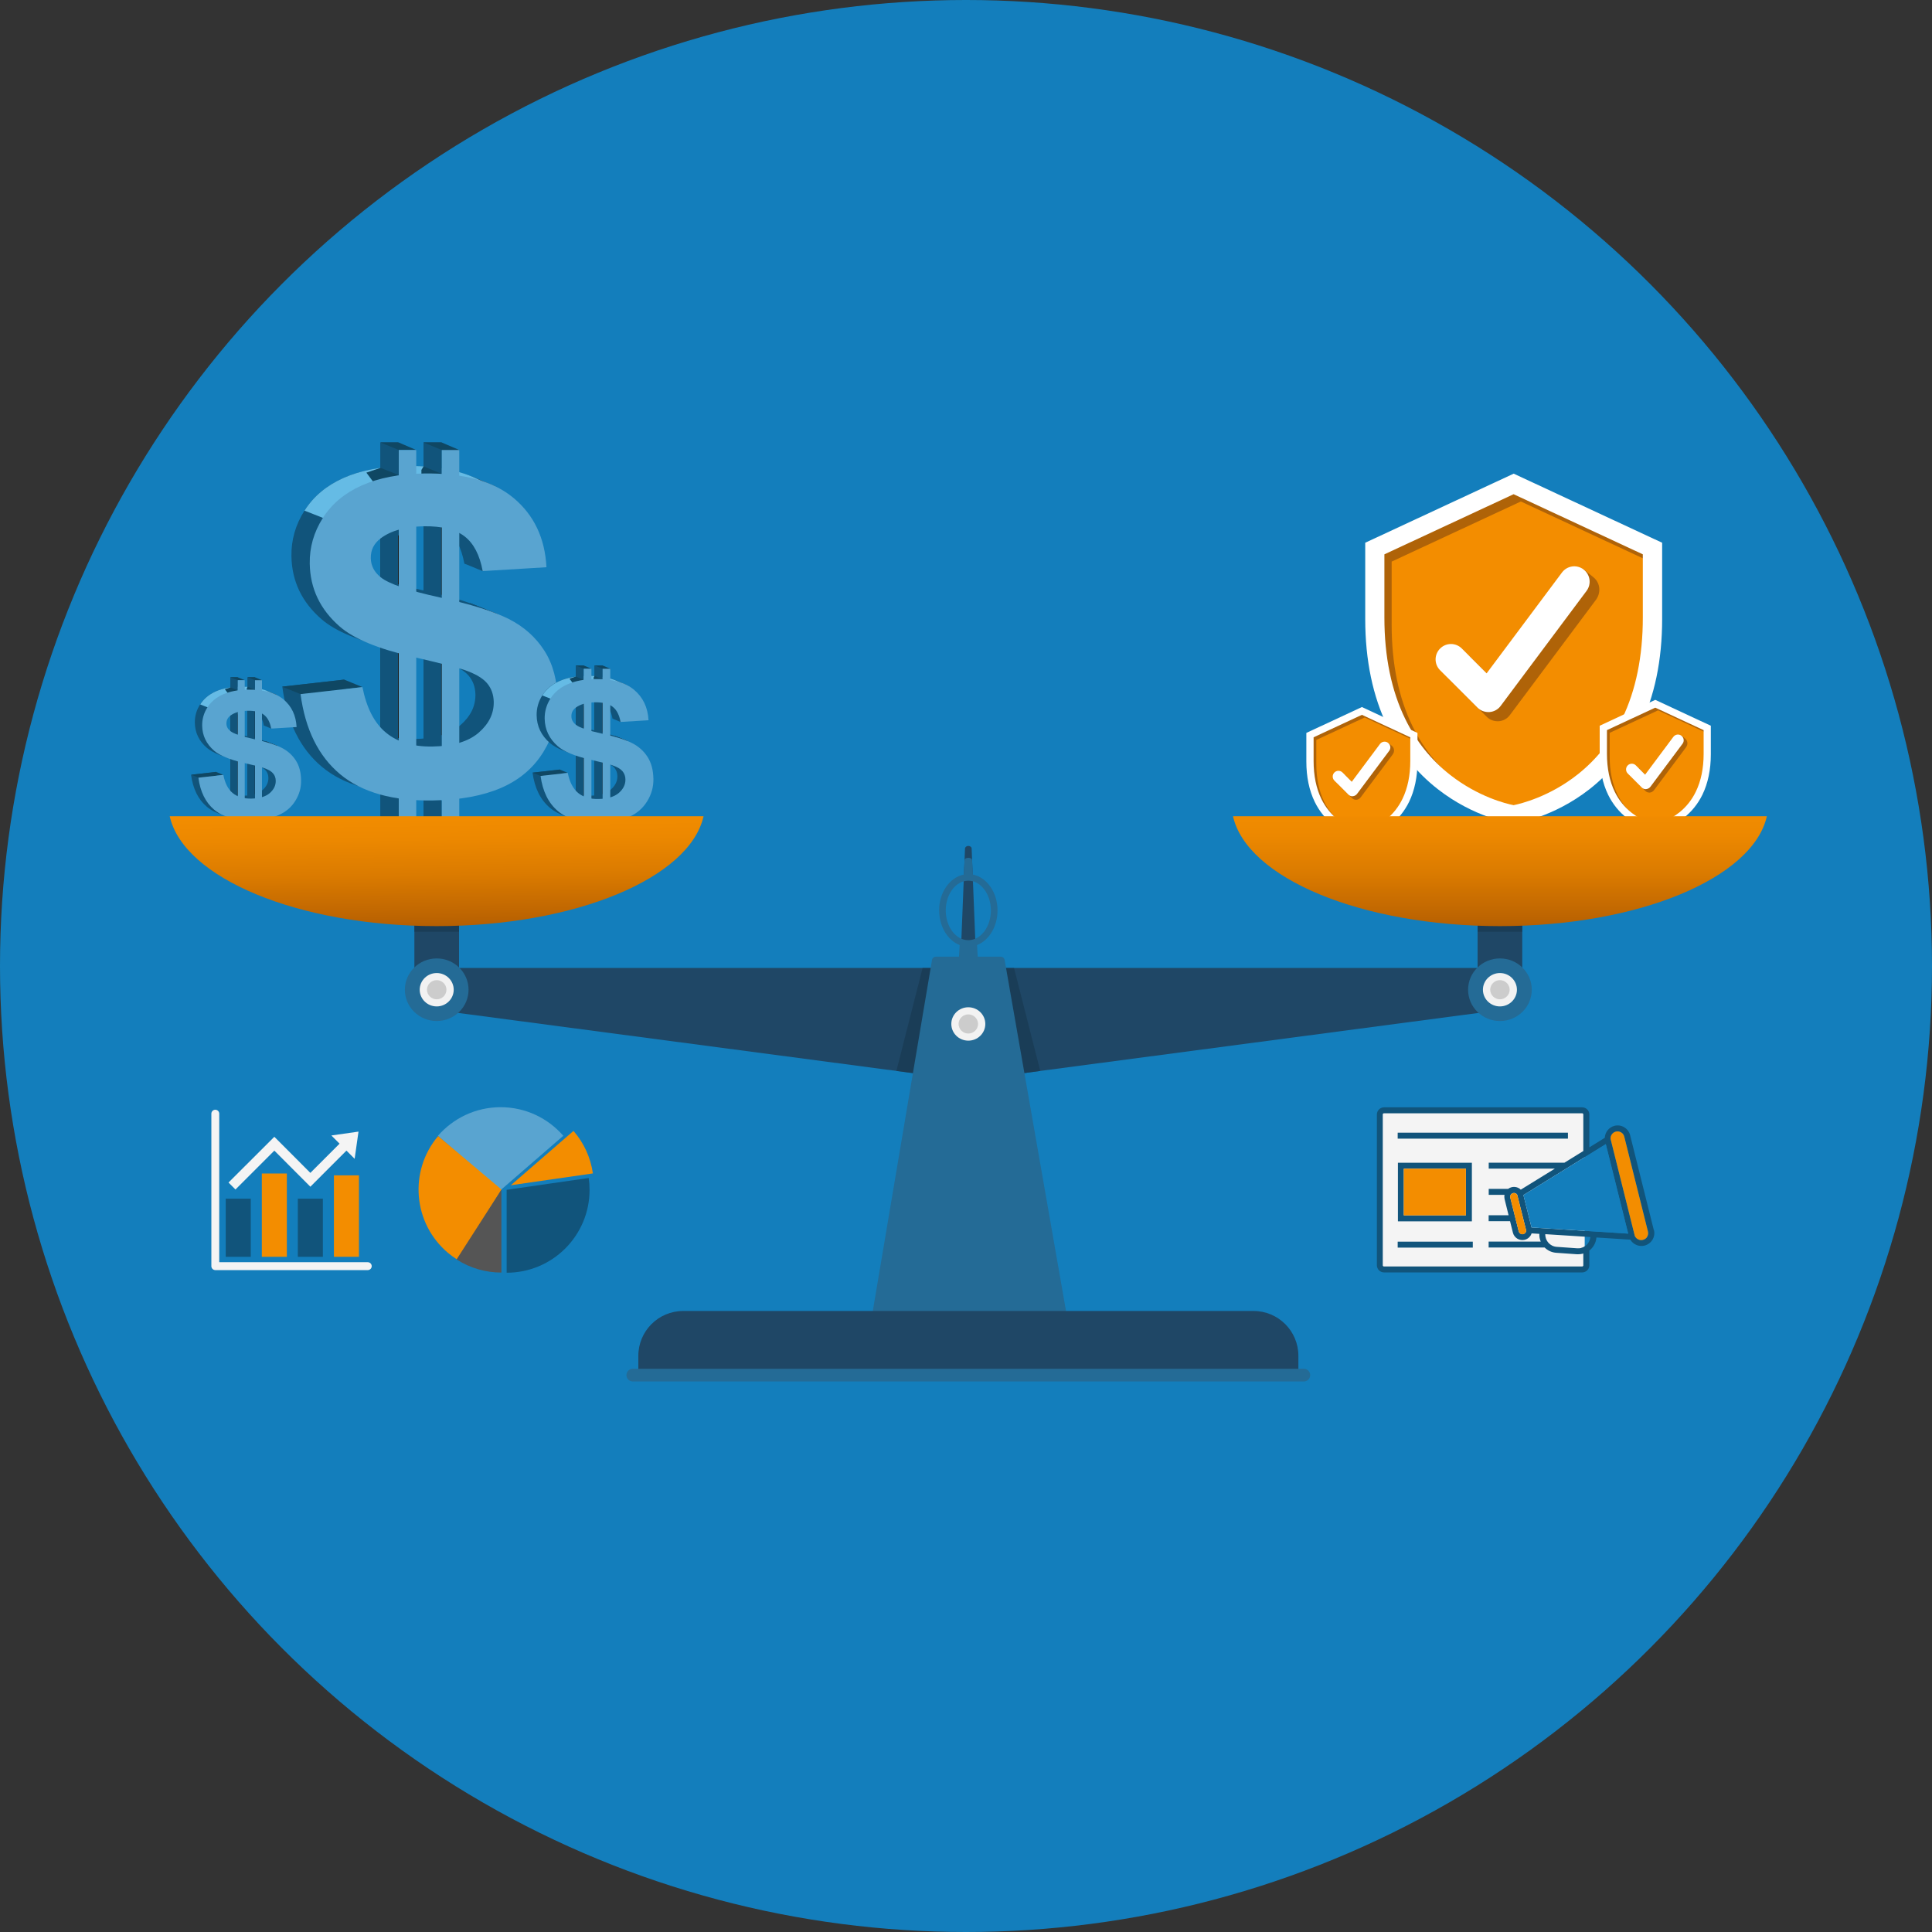 <?xml version="1.0" encoding="UTF-8"?> <svg xmlns="http://www.w3.org/2000/svg" xmlns:xlink="http://www.w3.org/1999/xlink" viewBox="0 0 250 250"><rect x="0" y="0" width="250" height="250" fill="#333333" stroke="none"/><defs><style> .cls-1 { fill: url(#linear-gradient-2); } .cls-2 { fill: #555; } .cls-3 { fill: #f4f4f4; } .cls-4 { fill: #fff; } .cls-5 { fill: #65bbe5; } .cls-6 { fill: #4c4c4b; } .cls-7 { fill: #f38d00; } .cls-8 { fill: #137ebc; } .cls-9 { opacity: .3; } .cls-9, .cls-10 { fill: #1f4766; } .cls-11 { fill: #11547b; } .cls-12 { fill: #246b96; } .cls-13 { fill: #0f4763; } .cls-14 { fill: #193952; opacity: .7; } .cls-15 { fill: #262625; } .cls-16 { fill: #ccc; } .cls-17 { fill: #59a4d0; } .cls-18 { fill: url(#linear-gradient); } .cls-19 { fill: #af6308; } .cls-20 { fill: #f2f2f2; } .cls-21 { fill: #1d1d1b; } </style><linearGradient id="linear-gradient" x1="56.5" y1="105.23" x2="56.67" y2="119.84" gradientUnits="userSpaceOnUse"><stop offset="0" stop-color="#f38d00"></stop><stop offset=".23" stop-color="#ec8800"></stop><stop offset=".54" stop-color="#db7b00"></stop><stop offset=".89" stop-color="#bf6601"></stop><stop offset="1" stop-color="#b55f02"></stop></linearGradient><linearGradient id="linear-gradient-2" x1="194.09" y1="104.62" x2="194.09" y2="120" xlink:href="#linear-gradient"></linearGradient></defs><g id="OBJECT"><circle class="cls-8" cx="125" cy="125" r="125"></circle></g><g id="Isolation_Mode" data-name="Isolation Mode"><g><path class="cls-17" d="m64.78,143.27c-3.24,0-6.14,1.44-8.11,3.7l8.11,7.03,8.11-7.03c-1.97-2.27-4.87-3.7-8.11-3.7Z"></path><path class="cls-11" d="m76.18,152.43l-10.62,1.53v10.73c5.93,0,10.73-4.8,10.73-10.73,0-.52-.04-1.03-.11-1.53Z"></path><path class="cls-7" d="m56.69,147.01c-3.82,4.53-3.25,11.3,1.29,15.12.4.33.81.63,1.24.9l5.68-9.1-8.2-6.92Z"></path><path class="cls-2" d="m64.88,164.67c-2.01,0-4.03-.56-5.8-1.7l5.8-9.03v10.73Z"></path><path class="cls-7" d="m76.72,151.84c-.3-2.09-1.19-3.98-2.51-5.5l-8.11,7.03,10.62-1.53Z"></path></g></g><g id="_ëîé_1" data-name="‘ëîé_1"><g><g><path class="cls-7" d="m178.29,71.11v8.6c0,5.31.96,9.96,2.84,13.81,1.49,3.04,3.56,5.6,6.15,7.63,3.79,2.96,7.56,3.88,8.58,4.08,1.02-.21,4.91-1.17,8.72-4.18,2.56-2.03,4.6-4.59,6.07-7.62,1.85-3.84,2.8-8.45,2.8-13.71v-8.6l-17.58-8.18-17.58,8.18Z"></path><path class="cls-19" d="m213.44,71.11v1.53l-16.64-7.75-16.72,7.78v8.18c0,5.05.91,9.47,2.71,13.14,1.41,2.89,3.38,5.33,5.85,7.25,3.32,2.58,6.61,3.53,7.87,3.82-.28.07-.5.12-.65.15-1.02-.21-4.78-1.12-8.58-4.08-2.6-2.02-4.66-4.59-6.15-7.63-1.89-3.86-2.84-8.5-2.84-13.82v-8.6l17.58-8.18,17.58,8.18Z"></path><path class="cls-4" d="m195.86,106.57l-.24-.04c-.2-.03-4.87-.75-9.55-4.4-2.75-2.14-4.94-4.85-6.5-8.06-1.93-3.95-2.91-8.65-2.91-13.96v-9.88l19.21-8.94,19.21,8.94v9.88c0,5.32-.98,10.02-2.91,13.96-1.57,3.2-3.76,5.91-6.5,8.06-4.68,3.65-9.36,4.37-9.55,4.4l-.24.04Zm-16.72-34.83v8.18c0,5.05.91,9.47,2.71,13.14,1.41,2.89,3.38,5.33,5.85,7.25,3.61,2.81,7.19,3.69,8.16,3.88.97-.2,4.67-1.11,8.29-3.98,2.44-1.93,4.38-4.37,5.77-7.25,1.76-3.65,2.66-8.04,2.66-13.05v-8.18l-16.72-7.78-16.72,7.78Z"></path><path class="cls-7" d="m205.13,84.26c0,.15,0,.29-.01.44-.19,4.1-3.04,7.5-6.86,8.51-.76.2-1.57.31-2.4.31-5.12,0-9.27-4.15-9.27-9.27s4.15-9.27,9.27-9.27,9.27,4.15,9.27,9.27Z"></path><path class="cls-19" d="m206.49,77.65l-11.12,14.89c-.34.46-.87.75-1.45.79-.05,0-.1,0-.14,0-.52,0-1.03-.21-1.4-.58l-4.83-4.83c-.77-.78-.77-2.03,0-2.81.78-.77,2.03-.77,2.81,0l3.21,3.21,9.75-13.05c.22-.3.52-.52.84-.65l.74-.96,1.33,1.07c.89.76.93,2.03.27,2.91Z"></path><path class="cls-4" d="m192.58,92.14c-.52,0-1.03-.21-1.4-.58l-4.83-4.83c-.78-.78-.78-2.03,0-2.81.78-.78,2.03-.78,2.81,0l3.21,3.21,9.75-13.05c.66-.88,1.9-1.06,2.78-.4s1.06,1.9.4,2.78l-11.12,14.89c-.34.46-.87.75-1.45.79-.05,0-.1,0-.14,0Z"></path></g><g><path class="cls-7" d="m169.66,95.17v3.22c0,1.99.36,3.73,1.07,5.17.56,1.14,1.33,2.1,2.3,2.85,1.42,1.11,2.83,1.45,3.21,1.53.38-.08,1.84-.44,3.26-1.57.96-.76,1.72-1.72,2.27-2.85.69-1.44,1.05-3.16,1.05-5.13v-3.22l-6.58-3.06-6.58,3.06Z"></path><path class="cls-19" d="m182.82,95.17v.57l-6.23-2.9-6.26,2.91v3.06c0,1.89.34,3.55,1.01,4.92.53,1.08,1.27,2,2.19,2.72,1.24.97,2.47,1.32,2.95,1.43-.1.03-.19.05-.24.06-.38-.08-1.79-.42-3.21-1.53-.97-.76-1.75-1.72-2.3-2.85-.71-1.44-1.07-3.18-1.07-5.17v-3.22l6.58-3.06,6.58,3.06Z"></path><path class="cls-4" d="m176.24,108.45h-.09c-.07-.02-1.82-.3-3.58-1.66-1.03-.8-1.85-1.82-2.44-3.02-.72-1.48-1.09-3.24-1.09-5.23v-3.7l7.19-3.35,7.19,3.35v3.7c0,1.99-.37,3.75-1.09,5.23-.59,1.2-1.41,2.21-2.44,3.02-1.75,1.37-3.5,1.64-3.58,1.65h-.09Zm-6.26-13.04v3.06c0,1.89.34,3.55,1.01,4.92.53,1.08,1.27,2,2.19,2.72,1.35,1.05,2.69,1.38,3.05,1.45.36-.08,1.75-.42,3.1-1.49.91-.72,1.64-1.64,2.16-2.72.66-1.37,1-3.01,1-4.88v-3.06l-6.26-2.91-6.26,2.91Z"></path><path class="cls-7" d="m179.71,100.09c0,.06,0,.11,0,.16-.07,1.53-1.14,2.81-2.57,3.19-.29.08-.59.12-.9.12-1.92,0-3.47-1.55-3.47-3.47s1.55-3.47,3.47-3.47,3.47,1.55,3.47,3.47Z"></path><path class="cls-19" d="m180.22,97.62l-4.16,5.57c-.13.17-.33.28-.54.3-.02,0-.04,0-.05,0-.2,0-.39-.08-.53-.22l-1.81-1.81c-.29-.29-.29-.76,0-1.05.29-.29.76-.29,1.05,0l1.2,1.2,3.65-4.89c.08-.11.19-.19.31-.24l.28-.36.5.4c.33.29.35.76.1,1.09Z"></path><path class="cls-4" d="m175.01,103.04c-.2,0-.39-.08-.53-.22l-1.81-1.81c-.29-.29-.29-.76,0-1.05.29-.29.76-.29,1.05,0l1.2,1.2,3.65-4.89c.25-.33.71-.4,1.04-.15s.4.71.15,1.04l-4.16,5.57c-.13.17-.33.28-.54.3-.02,0-.04,0-.05,0Z"></path></g><g><path class="cls-7" d="m207.62,94.25v3.22c0,1.99.36,3.73,1.07,5.17.56,1.14,1.33,2.1,2.3,2.85,1.42,1.11,2.83,1.45,3.21,1.53.38-.08,1.84-.44,3.26-1.57.96-.76,1.72-1.72,2.27-2.85.69-1.44,1.05-3.16,1.05-5.13v-3.22l-6.58-3.06-6.58,3.06Z"></path><path class="cls-19" d="m220.78,94.25v.57l-6.23-2.9-6.26,2.91v3.06c0,1.89.34,3.55,1.01,4.92.53,1.08,1.27,2,2.19,2.72,1.24.97,2.47,1.32,2.95,1.43-.1.03-.19.05-.24.06-.38-.08-1.79-.42-3.21-1.53-.97-.76-1.75-1.72-2.3-2.85-.71-1.44-1.07-3.18-1.07-5.17v-3.22l6.58-3.06,6.58,3.06Z"></path><path class="cls-4" d="m214.2,107.52h-.09c-.07-.02-1.82-.3-3.58-1.66-1.03-.8-1.85-1.82-2.44-3.02-.72-1.48-1.09-3.24-1.09-5.23v-3.7l7.19-3.35,7.19,3.35v3.7c0,1.99-.37,3.75-1.09,5.23-.59,1.2-1.41,2.21-2.44,3.02-1.75,1.37-3.5,1.64-3.58,1.65h-.09Zm-6.26-13.04v3.06c0,1.89.34,3.55,1.01,4.92.53,1.08,1.27,2,2.19,2.72,1.35,1.05,2.69,1.38,3.05,1.45.36-.08,1.75-.42,3.1-1.49.91-.72,1.64-1.64,2.16-2.72.66-1.37,1-3.01,1-4.88v-3.06l-6.26-2.91-6.26,2.91Z"></path><path class="cls-7" d="m217.67,99.17c0,.06,0,.11,0,.16-.07,1.53-1.14,2.81-2.57,3.19-.29.08-.59.12-.9.12-1.92,0-3.47-1.55-3.47-3.47s1.55-3.47,3.47-3.47,3.47,1.55,3.47,3.47Z"></path><path class="cls-19" d="m218.18,96.69l-4.16,5.57c-.13.17-.33.28-.54.3-.02,0-.04,0-.05,0-.2,0-.39-.08-.53-.22l-1.81-1.81c-.29-.29-.29-.76,0-1.05.29-.29.76-.29,1.05,0l1.2,1.2,3.65-4.89c.08-.11.19-.19.31-.24l.28-.36.5.4c.33.29.35.76.1,1.09Z"></path><path class="cls-4" d="m212.97,102.12c-.2,0-.39-.08-.53-.22l-1.81-1.81c-.29-.29-.29-.76,0-1.05.29-.29.76-.29,1.05,0l1.2,1.2,3.65-4.89c.25-.33.71-.4,1.04-.15s.4.71.15,1.04l-4.16,5.57c-.13.17-.33.28-.54.3-.02,0-.04,0-.05,0Z"></path></g><g><polygon class="cls-6" points="61.03 61.65 64.06 62.92 64.06 65.06 59.43 64.5 61.03 61.65"></polygon><polygon class="cls-15" points="60.8 78.04 64.36 79.45 65.91 83.08 60.09 80.93 60.8 78.04"></polygon><polygon class="cls-11" points="49.24 105.66 51.6 106.63 51.6 103.32 49.24 102.62 49.24 105.66"></polygon><polygon class="cls-11" points="57.17 106.63 54.81 105.66 54.81 103.25 57.17 103.59 57.17 106.63"></polygon><rect class="cls-21" x="49.24" y="67.26" width="2.95" height="32.72"></rect><rect class="cls-21" x="54.81" y="66.5" width="2.37" height="33.16"></rect><path class="cls-11" d="m60.09,72.93l2.37.97.56-.22s-.34-1.85-.38-1.82c-.04.03-2.55,1.08-2.55,1.08Z"></path><g><path class="cls-11" d="m36.51,88.85l8.02-.91c.53,2.69,1.54,4.65,3.04,5.89,1.5,1.24,3.5,1.84,6.01,1.8,2.66-.04,4.65-.64,5.98-1.78,1.33-1.15,1.98-2.47,1.96-3.98-.02-.97-.31-1.78-.89-2.45-.58-.67-1.58-1.24-3-1.72-.97-.32-3.19-.88-6.64-1.68-4.44-1.03-7.57-2.32-9.38-3.89-2.55-2.21-3.85-4.93-3.9-8.17-.03-2.08.52-4.04,1.68-5.87,1.15-1.83,2.83-3.24,5.04-4.23,2.21-.98,4.88-1.5,8.03-1.55,5.13-.08,9.02.98,11.65,3.19,2.63,2.21,4.04,5.19,4.23,8.94l-8.25.5c-.39-2.1-1.17-3.59-2.35-4.5-1.18-.9-2.93-1.33-5.25-1.3-2.4.04-4.27.56-5.61,1.57-.86.65-1.29,1.5-1.27,2.56.02.97.44,1.79,1.27,2.46,1.06.86,3.6,1.73,7.63,2.61,4.03.88,7.02,1.82,8.96,2.8,1.94.98,3.47,2.34,4.59,4.08,1.12,1.74,1.7,3.9,1.74,6.49.04,2.34-.58,4.55-1.85,6.62-1.27,2.07-3.09,3.62-5.45,4.65-2.36,1.03-5.32,1.58-8.87,1.64-5.17.08-9.16-1.05-11.97-3.39-2.81-2.34-4.52-5.8-5.13-10.37Z"></path><g><rect class="cls-11" x="49.24" y="57.26" width="2.26" height="48.4"></rect><rect class="cls-11" x="54.81" y="57.26" width="2.26" height="48.4"></rect></g></g><g><path class="cls-5" d="m39.4,66.08c1.15-1.83,2.83-3.24,5.04-4.23,2.21-.98,4.88-1.5,8.03-1.55,5.13-.08,9.02.98,11.65,3.19,2.63,2.21-15.69,5.18-18.01,5.22l-6.7-2.63Z"></path><g><rect class="cls-11" x="49.24" y="57.26" width="2.26" height="48.4"></rect><rect class="cls-11" x="54.81" y="57.26" width="2.26" height="48.4"></rect></g></g><polygon class="cls-13" points="38.88 89.82 36.51 88.85 44.54 87.94 46.9 88.91 38.88 89.82"></polygon><rect class="cls-11" x="49.24" y="57.26" width="2.37" height="12.02"></rect><rect class="cls-11" x="54.81" y="57.26" width="2.37" height="7.8"></rect><polygon class="cls-13" points="51.6 57.26 53.86 58.23 51.6 58.23 49.24 57.26 51.6 57.26"></polygon><polygon class="cls-13" points="57.17 57.26 59.43 58.23 58.3 60.81 57.17 58.23 54.81 57.26 57.17 57.26"></polygon><polygon class="cls-13" points="51.55 61.45 49.24 60.54 47.41 61.16 48.6 62.76 51.55 61.45"></polygon><polygon class="cls-13" points="54.81 60.35 57.17 61.32 54.53 62.76 54.53 60.81 54.81 60.35"></polygon><g><path class="cls-17" d="m38.88,89.82l8.02-.91c.53,2.69,1.54,4.65,3.04,5.89,1.5,1.24,3.5,1.84,6.01,1.8,2.66-.04,4.65-.64,5.98-1.78,1.33-1.15,1.98-2.47,1.96-3.98-.02-.97-.31-1.79-.89-2.46-.58-.67-1.58-1.24-3-1.72-.97-.32-3.19-.88-6.64-1.68-4.44-1.03-7.57-2.32-9.38-3.89-2.55-2.21-3.85-4.93-3.9-8.17-.03-2.08.52-4.04,1.68-5.87,1.15-1.83,2.83-3.24,5.04-4.23,2.21-.98,4.88-1.5,8.03-1.55,5.13-.08,9.02.98,11.65,3.19,2.63,2.21,4.04,5.19,4.23,8.94l-8.25.5c-.39-2.1-1.17-3.59-2.35-4.5-1.18-.9-2.93-1.33-5.25-1.3-2.4.04-4.27.56-5.61,1.57-.86.65-1.29,1.5-1.27,2.56.02.97.44,1.79,1.27,2.46,1.06.86,3.6,1.73,7.63,2.61,4.03.88,7.02,1.82,8.96,2.8,1.94.98,3.47,2.34,4.59,4.08,1.12,1.74,1.7,3.9,1.74,6.49.04,2.34-.58,4.55-1.85,6.62-1.27,2.07-3.09,3.62-5.45,4.65-2.36,1.03-5.32,1.58-8.88,1.64-5.17.08-9.16-1.05-11.97-3.39-2.81-2.34-4.52-5.8-5.13-10.37Z"></path><g><rect class="cls-17" x="51.6" y="58.23" width="2.26" height="48.4"></rect><rect class="cls-17" x="57.17" y="58.23" width="2.26" height="48.4"></rect></g></g></g><g><polygon class="cls-6" points="79.67 88.04 81 88.6 81 89.53 78.97 89.29 79.67 88.04"></polygon><polygon class="cls-15" points="79.57 95.23 81.14 95.85 81.82 97.45 79.26 96.5 79.57 95.23"></polygon><polygon class="cls-11" points="74.5 107.36 75.54 107.78 75.54 106.33 74.5 106.02 74.5 107.36"></polygon><polygon class="cls-11" points="77.98 107.78 76.94 107.36 76.94 106.3 77.98 106.45 77.98 107.78"></polygon><rect class="cls-21" x="74.5" y="90.5" width="1.3" height="14.36"></rect><rect class="cls-21" x="76.94" y="90.17" width="1.04" height="14.56"></rect><path class="cls-11" d="m79.26,92.99l1.04.43.25-.1s-.15-.81-.17-.8c-.02.01-1.12.47-1.12.47Z"></path><g><path class="cls-11" d="m68.91,99.98l3.52-.4c.23,1.18.68,2.04,1.33,2.59.66.54,1.54.81,2.64.79,1.17-.02,2.04-.28,2.63-.78.58-.5.87-1.09.86-1.75,0-.42-.14-.78-.39-1.08-.25-.29-.69-.55-1.32-.76-.43-.14-1.4-.39-2.91-.74-1.95-.45-3.32-1.02-4.12-1.71-1.12-.97-1.69-2.17-1.71-3.59-.01-.91.23-1.77.74-2.58.51-.8,1.24-1.42,2.21-1.85.97-.43,2.14-.66,3.52-.68,2.25-.04,3.96.43,5.11,1.4,1.15.97,1.77,2.28,1.86,3.93l-3.62.22c-.17-.92-.51-1.58-1.03-1.97-.52-.4-1.29-.59-2.31-.57-1.05.02-1.87.25-2.46.69-.38.28-.57.66-.56,1.12,0,.42.19.78.56,1.08.46.38,1.58.76,3.35,1.15,1.77.39,3.08.8,3.93,1.23.85.43,1.52,1.03,2.01,1.79.49.76.74,1.71.76,2.85.02,1.03-.25,2-.81,2.9-.56.91-1.35,1.59-2.39,2.04-1.04.45-2.34.69-3.9.72-2.27.04-4.02-.46-5.25-1.49-1.23-1.03-1.98-2.55-2.25-4.55Z"></path><g><rect class="cls-11" x="74.5" y="86.11" width=".99" height="21.25"></rect><rect class="cls-11" x="76.94" y="86.11" width=".99" height="21.25"></rect></g></g><g><path class="cls-5" d="m70.18,89.98c.51-.8,1.24-1.42,2.21-1.85.97-.43,2.14-.66,3.52-.68,2.25-.04,3.96.43,5.11,1.4,1.15.97-6.89,2.27-7.91,2.29l-2.94-1.15Z"></path><g><rect class="cls-11" x="74.5" y="86.11" width=".99" height="21.25"></rect><rect class="cls-11" x="76.94" y="86.11" width=".99" height="21.25"></rect></g></g><polygon class="cls-13" points="69.95 100.41 68.91 99.98 72.43 99.58 73.47 100.01 69.95 100.41"></polygon><rect class="cls-11" x="74.5" y="86.11" width="1.04" height="5.27"></rect><rect class="cls-11" x="76.94" y="86.11" width="1.04" height="3.42"></rect><polygon class="cls-13" points="75.54 86.11 76.53 86.54 75.54 86.54 74.5 86.11 75.54 86.11"></polygon><polygon class="cls-13" points="77.98 86.11 78.97 86.54 78.48 87.67 77.98 86.54 76.94 86.11 77.98 86.11"></polygon><polygon class="cls-13" points="75.51 87.95 74.5 87.55 73.69 87.82 74.22 88.53 75.51 87.95"></polygon><polygon class="cls-13" points="76.94 87.47 77.98 87.89 76.82 88.53 76.82 87.67 76.94 87.47"></polygon><g><path class="cls-17" d="m69.95,100.41l3.52-.4c.23,1.18.68,2.04,1.33,2.59.66.54,1.54.81,2.64.79,1.17-.02,2.04-.28,2.63-.78.58-.5.87-1.09.86-1.75,0-.42-.14-.78-.39-1.08-.25-.29-.69-.55-1.32-.76-.43-.14-1.4-.39-2.91-.74-1.95-.45-3.32-1.02-4.12-1.71-1.12-.97-1.69-2.17-1.71-3.59-.01-.91.23-1.77.74-2.58.51-.8,1.24-1.42,2.21-1.85.97-.43,2.14-.66,3.52-.68,2.25-.04,3.96.43,5.11,1.4,1.15.97,1.77,2.28,1.86,3.93l-3.62.22c-.17-.92-.51-1.58-1.03-1.97-.52-.4-1.29-.59-2.31-.57-1.05.02-1.87.25-2.46.69-.38.28-.57.66-.56,1.12,0,.42.19.78.56,1.08.46.38,1.58.76,3.35,1.15,1.77.39,3.08.8,3.93,1.23.85.43,1.52,1.03,2.01,1.79.49.76.74,1.71.76,2.85.02,1.03-.25,2-.81,2.9-.56.91-1.35,1.59-2.39,2.04-1.04.45-2.34.69-3.9.72-2.27.04-4.02-.46-5.25-1.49-1.23-1.03-1.98-2.55-2.25-4.55Z"></path><g><rect class="cls-17" x="75.54" y="86.54" width=".99" height="21.25"></rect><rect class="cls-17" x="77.98" y="86.54" width=".99" height="21.25"></rect></g></g></g><g><polygon class="cls-6" points="34.53 89.39 35.75 89.9 35.75 90.75 33.9 90.53 34.53 89.39"></polygon><polygon class="cls-15" points="34.44 95.93 35.87 96.5 36.48 97.94 34.16 97.09 34.44 95.93"></polygon><polygon class="cls-11" points="29.83 106.95 30.77 107.34 30.77 106.02 29.83 105.74 29.83 106.95"></polygon><polygon class="cls-11" points="33 107.34 32.05 106.95 32.05 105.99 33 106.13 33 107.34"></polygon><rect class="cls-21" x="29.83" y="91.63" width="1.18" height="13.06"></rect><rect class="cls-21" x="32.05" y="91.33" width=".94" height="13.23"></rect><path class="cls-11" d="m34.16,93.89l.94.39.22-.09s-.14-.74-.15-.73c-.02.01-1.02.43-1.02.43Z"></path><g><path class="cls-11" d="m24.75,100.25l3.2-.36c.21,1.07.61,1.86,1.21,2.35.6.5,1.4.73,2.4.72,1.06-.02,1.86-.25,2.39-.71.53-.46.79-.99.78-1.59,0-.39-.12-.71-.36-.98-.23-.27-.63-.5-1.2-.69-.39-.13-1.27-.35-2.65-.67-1.77-.41-3.02-.93-3.75-1.55-1.02-.88-1.54-1.97-1.56-3.26-.01-.83.21-1.61.67-2.34.46-.73,1.13-1.29,2.01-1.69.88-.39,1.95-.6,3.2-.62,2.05-.03,3.6.39,4.65,1.27,1.05.88,1.61,2.07,1.69,3.57l-3.29.2c-.15-.84-.47-1.43-.94-1.79-.47-.36-1.17-.53-2.1-.52-.96.02-1.7.22-2.24.63-.34.26-.51.6-.51,1.02,0,.39.17.71.51.98.42.34,1.44.69,3.05,1.04,1.61.35,2.8.73,3.58,1.12.77.39,1.38.94,1.83,1.63.45.69.68,1.56.69,2.59.02.94-.23,1.82-.74,2.64-.51.83-1.23,1.44-2.18,1.86-.94.41-2.12.63-3.54.65-2.06.03-3.66-.42-4.78-1.35-1.12-.94-1.8-2.32-2.05-4.14Z"></path><g><rect class="cls-11" x="29.83" y="87.64" width=".9" height="19.32"></rect><rect class="cls-11" x="32.05" y="87.64" width=".9" height="19.32"></rect></g></g><g><path class="cls-5" d="m25.9,91.16c.46-.73,1.13-1.29,2.01-1.69.88-.39,1.95-.6,3.2-.62,2.05-.03,3.6.39,4.65,1.27,1.05.88-6.26,2.07-7.19,2.08l-2.67-1.05Z"></path><g><rect class="cls-11" x="29.83" y="87.64" width=".9" height="19.32"></rect><rect class="cls-11" x="32.05" y="87.64" width=".9" height="19.32"></rect></g></g><polygon class="cls-13" points="25.7 100.63 24.75 100.25 27.95 99.88 28.9 100.27 25.7 100.63"></polygon><rect class="cls-11" x="29.83" y="87.64" width=".94" height="4.8"></rect><rect class="cls-11" x="32.05" y="87.64" width=".94" height="3.11"></rect><polygon class="cls-13" points="30.77 87.64 31.68 88.02 30.77 88.02 29.83 87.64 30.77 87.64"></polygon><polygon class="cls-13" points="33 87.64 33.9 88.02 33.45 89.05 33 88.02 32.05 87.64 33 87.64"></polygon><polygon class="cls-13" points="30.75 89.31 29.83 88.95 29.1 89.19 29.58 89.83 30.75 89.31"></polygon><polygon class="cls-13" points="32.05 88.87 33 89.26 31.94 89.83 31.94 89.05 32.05 88.87"></polygon><g><path class="cls-17" d="m25.7,100.63l3.2-.36c.21,1.07.61,1.86,1.21,2.35.6.5,1.4.73,2.4.72,1.06-.02,1.86-.25,2.39-.71.53-.46.79-.99.78-1.59,0-.39-.12-.71-.36-.98-.23-.27-.63-.5-1.2-.69-.39-.13-1.27-.35-2.65-.67-1.77-.41-3.02-.93-3.75-1.55-1.02-.88-1.54-1.97-1.56-3.26-.01-.83.21-1.61.67-2.34.46-.73,1.13-1.29,2.01-1.69.88-.39,1.95-.6,3.2-.62,2.05-.03,3.6.39,4.65,1.27,1.05.88,1.61,2.07,1.69,3.57l-3.29.2c-.15-.84-.47-1.43-.94-1.79-.47-.36-1.17-.53-2.1-.52-.96.02-1.7.22-2.24.63-.34.26-.51.6-.51,1.02,0,.39.17.71.51.98.42.34,1.44.69,3.05,1.04,1.61.35,2.8.73,3.58,1.12.77.39,1.39.94,1.83,1.63.45.69.68,1.56.69,2.59.02.94-.23,1.82-.74,2.64-.51.83-1.23,1.44-2.18,1.86-.94.41-2.12.63-3.54.65-2.06.03-3.66-.42-4.78-1.35-1.12-.94-1.8-2.32-2.05-4.14Z"></path><g><rect class="cls-17" x="30.77" y="88.02" width=".9" height="19.32"></rect><rect class="cls-17" x="33" y="88.02" width=".9" height="19.32"></rect></g></g></g><g><g><g><path class="cls-10" d="m56.24,130.67l69.06,9.14,69.06-9.14c1.37-.18,2.4-1.33,2.4-2.7h0c0-1.5-1.24-2.72-2.77-2.72H56.61c-1.53,0-2.77,1.22-2.77,2.72h0c0,1.36,1.03,2.51,2.4,2.7Z"></path><polygon class="cls-14" points="131.22 125.26 134.61 138.58 125.3 139.82 115.99 138.58 119.38 125.26 131.22 125.26"></polygon><ellipse class="cls-9" cx="125.04" cy="132.8" rx="2.2" ry="2.16"></ellipse><g><rect class="cls-10" x="53.62" y="116.93" width="5.78" height="10.26" transform="translate(113.02 244.13) rotate(180)"></rect><rect class="cls-14" x="53.62" y="116.93" width="5.78" height="3.63" transform="translate(113.02 237.5) rotate(180)"></rect><rect class="cls-10" x="191.2" y="116.93" width="5.78" height="10.26" transform="translate(388.18 244.13) rotate(180)"></rect><rect class="cls-14" x="191.2" y="116.93" width="5.78" height="3.63" transform="translate(388.18 237.5) rotate(180)"></rect><ellipse class="cls-12" cx="56.51" cy="128.07" rx="4.12" ry="4.05"></ellipse><ellipse class="cls-12" cx="194.09" cy="128.07" rx="4.12" ry="4.05"></ellipse><g><path class="cls-20" d="m54.31,128.07c0,1.2.99,2.16,2.2,2.16s2.2-.97,2.2-2.16-.99-2.16-2.2-2.16-2.2.97-2.2,2.16Z"></path><path class="cls-16" d="m55.25,128.07c0,.68.57,1.24,1.26,1.24s1.26-.56,1.26-1.24-.57-1.24-1.26-1.24-1.26.56-1.26,1.24Z"></path></g><g><path class="cls-20" d="m191.89,128.07c0,1.2.99,2.16,2.2,2.16s2.2-.97,2.2-2.16-.99-2.16-2.2-2.16-2.2.97-2.2,2.16Z"></path><path class="cls-16" d="m192.83,128.07c0,.68.57,1.24,1.26,1.24s1.26-.56,1.26-1.24-.57-1.24-1.26-1.24-1.26.56-1.26,1.24Z"></path></g></g><g><path class="cls-10" d="m124.63,126.99h1.34c.25,0,.44-.17.43-.37l-.67-16.81c0-.2-.2-.35-.43-.35h0c-.23,0-.43.16-.43.35l-.67,16.81c0,.21.19.37.43.37Z"></path><path class="cls-12" d="m138.33,171.86l-8.34-47.69c-.06-.22-.26-.38-.49-.38h-8.4c-.23,0-.44.16-.49.38l-7.92,46.95,25.64.74Z"></path><ellipse class="cls-20" cx="125.3" cy="132.5" rx="2.2" ry="2.16"></ellipse><path class="cls-16" d="m126.56,132.5c0,.68-.57,1.24-1.26,1.24s-1.26-.56-1.26-1.24.57-1.24,1.26-1.24,1.26.56,1.26,1.24Z"></path><path class="cls-12" d="m121.52,117.81c0-2.34,1.38-4.28,3.19-4.64l.11-1.9c0-.15.22-.27.48-.27s.47.12.48.27l.11,1.9c1.8.35,3.19,2.3,3.19,4.64,0,2.1-1.12,3.89-2.65,4.48l.1,1.75c0,.16-.21.28-.48.28h-1.49c-.27,0-.49-.13-.48-.28l.1-1.75c-1.54-.6-2.65-2.38-2.65-4.48Zm3.78,3.85c1.61,0,2.92-1.73,2.92-3.85s-1.31-3.85-2.92-3.85-2.92,1.73-2.92,3.85,1.31,3.85,2.92,3.85Z"></path></g></g><path class="cls-10" d="m88.4,169.64h73.81c3.2,0,5.8,2.6,5.8,5.8v1.89h-85.41v-1.89c0-3.2,2.6-5.8,5.8-5.8Z"></path><path class="cls-12" d="m168.72,178.76h-86.84c-.45,0-.82-.37-.82-.82h0c0-.45.37-.82.82-.82h86.84c.45,0,.82.37.82.82h0c0,.45-.37.82-.82.82Z"></path></g><path class="cls-18" d="m91.04,105.62c-1.79,7.99-16.57,14.22-34.54,14.22s-32.75-6.23-34.54-14.22h69.07Z"></path><path class="cls-1" d="m228.63,105.62c-1.79,7.99-16.57,14.22-34.54,14.22s-32.75-6.23-34.54-14.22h69.07Z"></path></g></g></g><g id="Objects-2" data-name="Objects"><g><path class="cls-3" d="m47.59,164.35h-19.73c-.28,0-.51-.23-.51-.51v-19.73c0-.28.23-.51.51-.51s.51.23.51.51v19.22h19.22c.28,0,.51.23.51.51s-.23.51-.51.51Z"></path><rect class="cls-11" x="29.21" y="155.11" width="3.24" height="7.52"></rect><rect class="cls-7" x="33.88" y="151.85" width="3.24" height="10.78"></rect><rect class="cls-11" x="38.54" y="155.11" width="3.24" height="7.52"></rect><rect class="cls-7" x="43.21" y="152.09" width="3.24" height="10.54"></rect><polygon class="cls-3" points="46.39 146.43 42.88 146.93 43.94 147.99 40.16 151.77 35.5 147.1 29.57 153.02 30.47 153.92 35.5 148.89 40.16 153.56 44.83 148.89 45.89 149.95 46.39 146.43"></polygon></g></g><g id="Layer_1" data-name="Layer 1"><g><rect class="cls-3" x="178.68" y="143.54" width="26.38" height="20.6"></rect><g><path class="cls-11" d="m214,159.16l-3.06-12.26c-.11-.43-.38-.8-.76-1.03-.38-.23-.83-.3-1.26-.19-.72.18-1.23.82-1.26,1.55l-2,1.24v-4.27c0-.49-.42-.91-.91-.91h-25.67c-.49,0-.91.42-.91.91v19.54c0,.49.42.91.91.91h25.67c.49,0,.91-.42.91-.91v-1.92c.52-.4.86-1.01.92-1.69l4.38.28c.37.62,1.12.95,1.84.77.43-.11.8-.38,1.03-.76.23-.38.3-.83.19-1.26Zm-9.12,4.58c0,.07-.07.14-.14.14h-25.67c-.07,0-.14-.07-.14-.14v-19.54c0-.07.07-.14.14-.14h25.67c.07,0,.14.07.14.14v4.74l-2.44,1.51h-9.8v.77h8.56l-4.41,2.72c-.31-.3-.75-.42-1.18-.32-.17.04-.33.12-.46.22h-2.51v.77h2.04c-.03.17-.03.36.01.54l.52,2.1h-2.58v.77h2.77l.37,1.49c.17.67.85,1.09,1.53.92.43-.11.76-.43.89-.83l1,.06c-.02.35.05.69.18,1h-6.74v.77h7.25c.39.39.91.64,1.5.68l2.67.19c.06,0,.11,0,.17,0,.19,0,.38-.02.57-.07.03,0,.06-.02.09-.03v1.53Zm-7.39-4.51c0,.22-.16.4-.37.46-.26.07-.53-.1-.6-.36l-1.09-4.35c-.07-.26.1-.53.36-.6.21-.05.43.04.54.23l1.16,4.63Zm7.11,2.26c-.16.04-.33.05-.5.04l-2.67-.19c-.85-.06-1.5-.79-1.47-1.64l5.83.37c-.06.68-.53,1.24-1.2,1.41Zm1.25-2.17h0s-5.84-.37-5.84-.37h0s-1.83-.12-1.83-.12l-1.05-4.19,10.66-6.59,2.89,11.58-4.84-.31Zm7.3.71c-.12.21-.32.35-.56.41-.43.11-.87-.12-1.05-.52l-3.13-12.54c-.04-.44.25-.84.68-.95.23-.06.48-.02.68.1.21.12.35.32.41.56l3.06,12.26c.06.23.02.48-.1.68Z"></path><path class="cls-11" d="m190.46,158.04v-7.58h-9.57v7.58h9.57Zm-8.81-6.81h8.04v6.04h-8.04v-6.04Z"></path><rect class="cls-11" x="180.86" y="146.57" width="22.03" height=".77"></rect><rect class="cls-11" x="180.86" y="160.67" width="9.72" height=".77"></rect></g><rect class="cls-7" x="181.65" y="151.23" width="8.04" height="6.04"></rect><polygon class="cls-8" points="205.85 159.32 205.85 159.32 200.01 158.95 200.01 158.95 198.18 158.83 197.13 154.64 207.79 148.05 210.69 159.63 205.85 159.32"></polygon><path class="cls-7" d="m197.49,159.24c0,.22-.16.4-.37.46-.26.07-.53-.1-.6-.36l-1.09-4.35c-.07-.26.1-.53.36-.6.21-.05.43.04.54.23l1.16,4.63Z"></path><path class="cls-7" d="m213.15,160.03c-.12.21-.32.35-.56.41-.43.11-.87-.12-1.05-.52l-3.13-12.54c-.04-.44.25-.84.68-.95.23-.06.48-.02.68.1.21.12.35.32.41.56l3.06,12.26c.06.23.02.48-.1.68Z"></path></g></g></svg> 